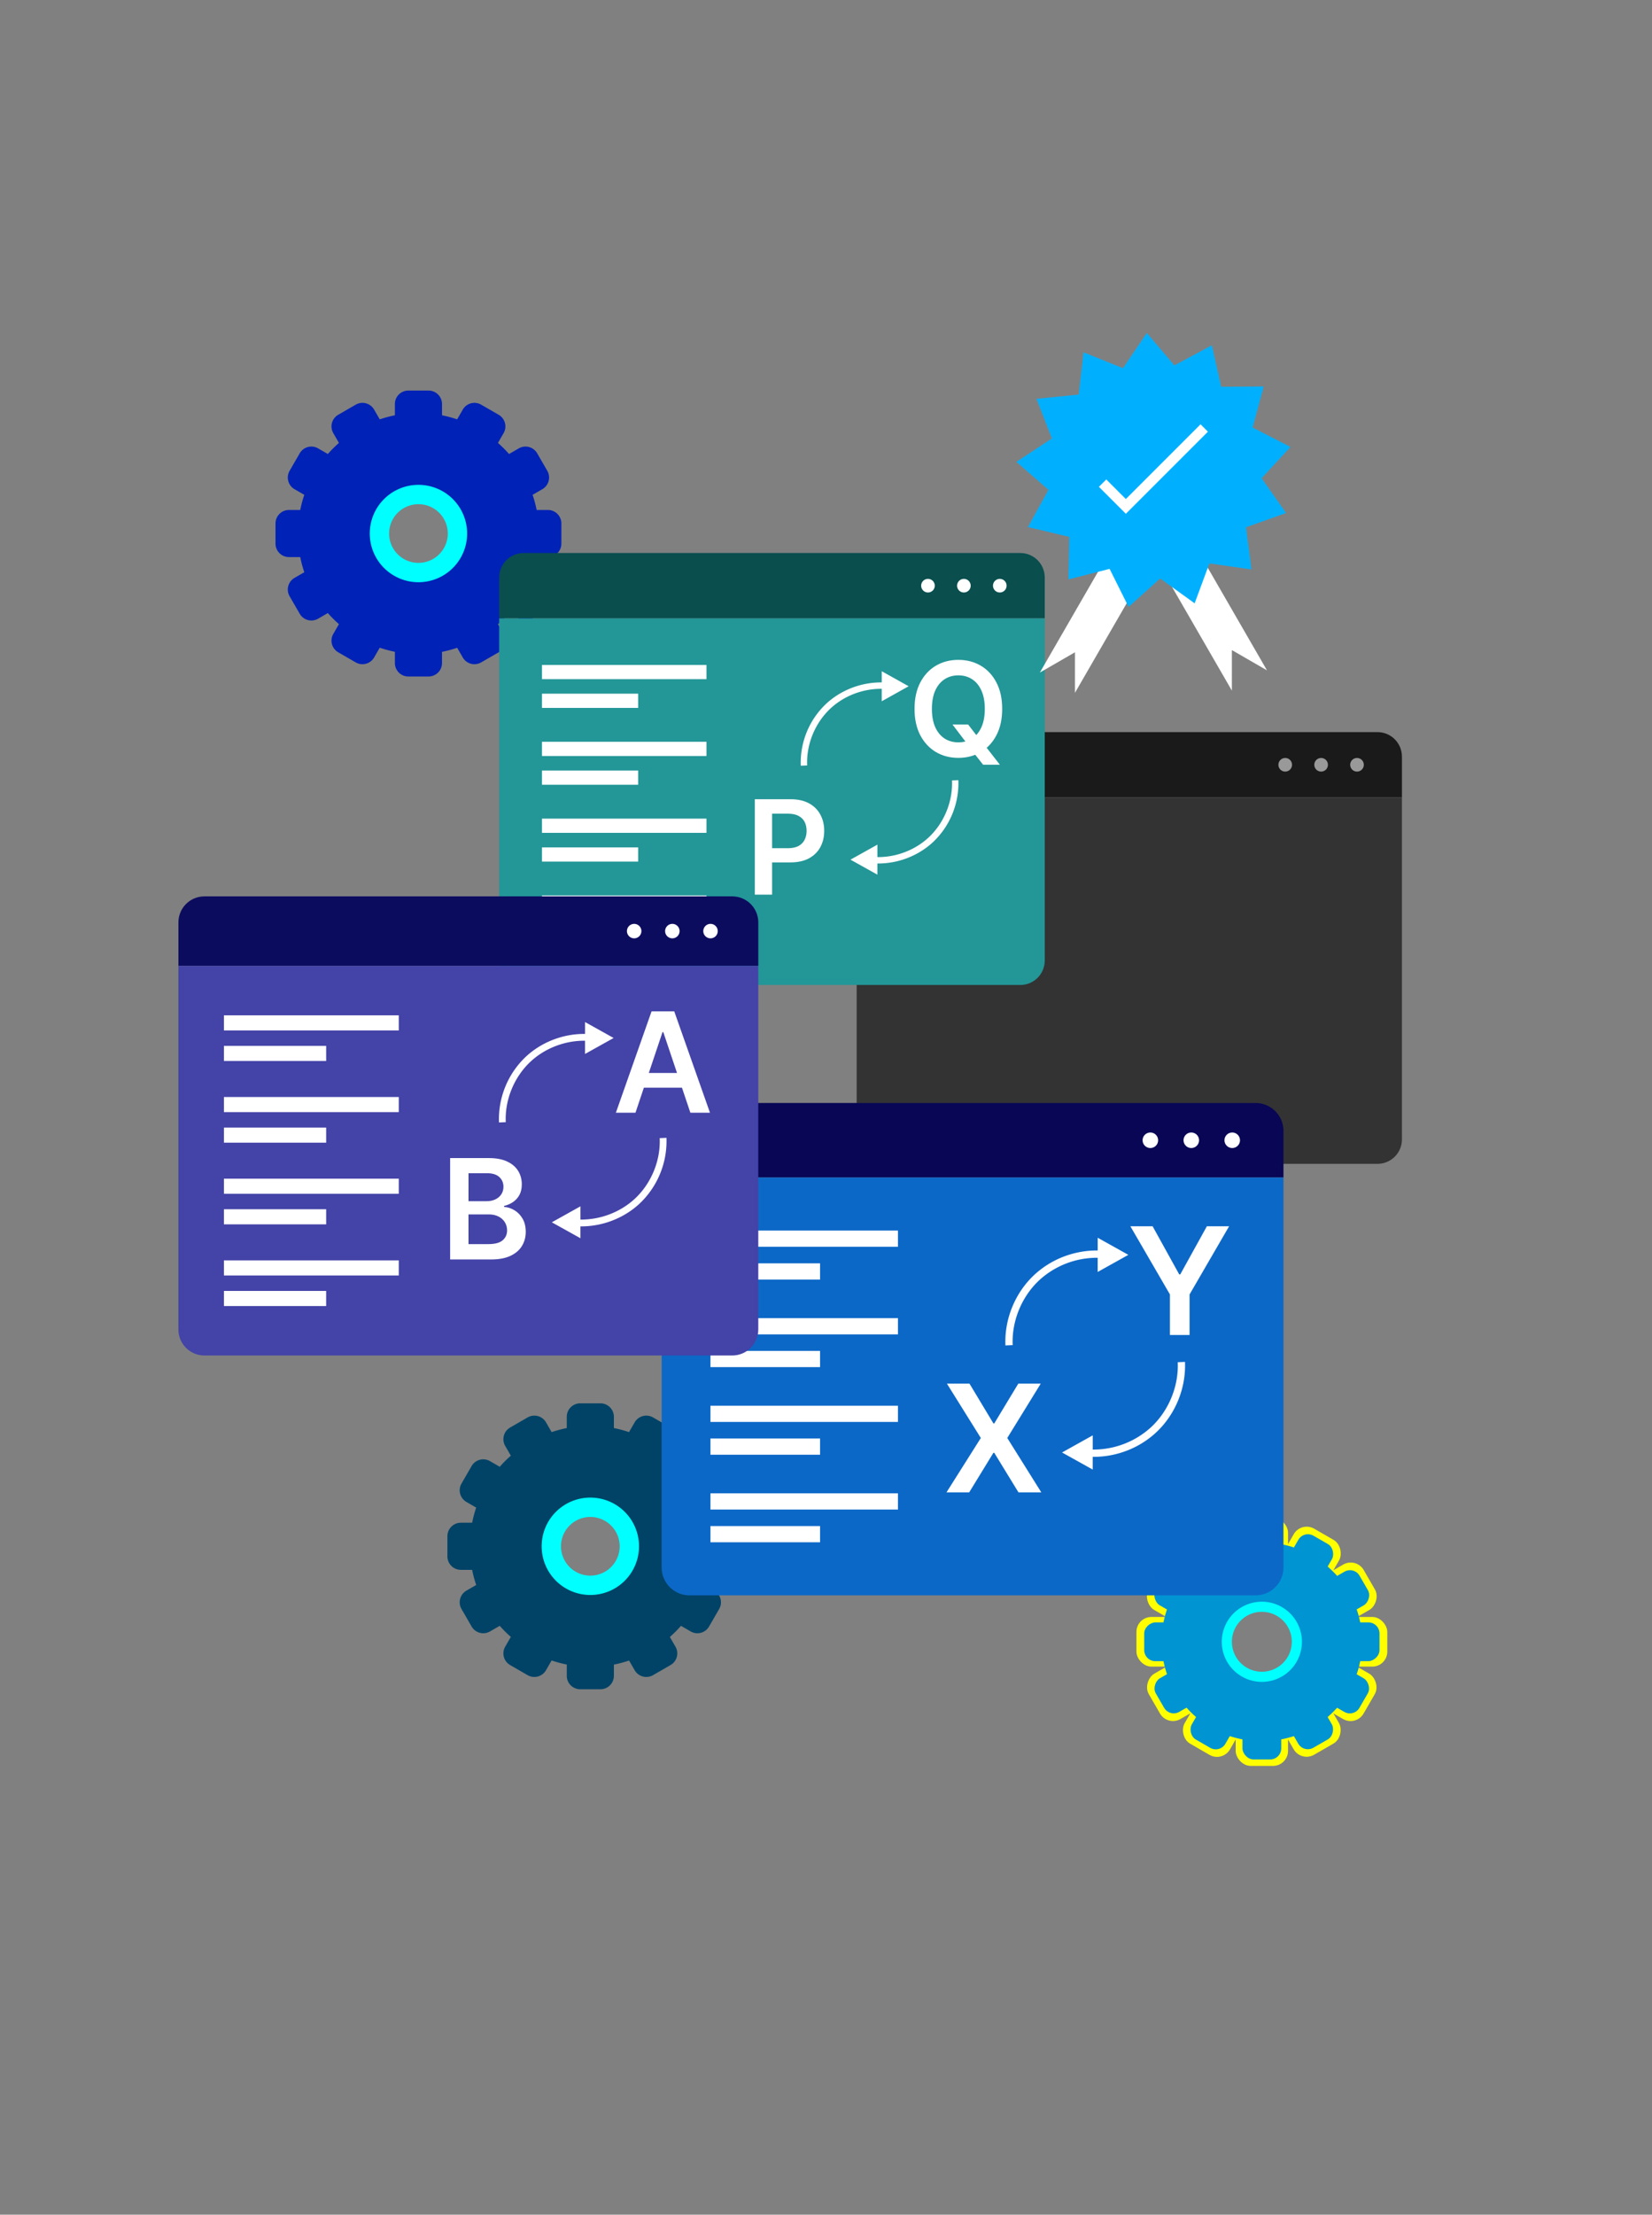 <svg xmlns="http://www.w3.org/2000/svg" xmlns:xlink="http://www.w3.org/1999/xlink" width="970.001" height="1299.999" viewBox="0 0 256.646 343.958" xmlns:v="https://vecta.io/nano"><rect x="0" y="0" width="256.646" height="343.958" fill="#808080" stroke="none"/><g transform="matrix(.824 0 0 .824 -273.769 65.909)"><path d="M498.379 58.003c-2.561 0-4.622 2.062-4.622 4.623v7.691h4.622 93.559 4.623v-7.691c0-2.561-2.062-4.623-4.623-4.623z" fill="#1a1a1a"/><path d="M493.757 70.318v4.623 52.12 7.693a4.61 4.61 0 0 0 4.622 4.622h93.559c2.561 0 4.623-2.061 4.623-4.622v-7.693-52.12-4.623h-4.623-93.559z" fill="#333"/><g fill="#999"><circle cx="574.556" cy="64.16" r="1.286"/><circle cx="581.323" cy="64.16" r="1.286"/><circle cx="588.089" cy="64.16" r="1.286"/></g></g><g transform="matrix(1.599 0 0 1.599 -659.894 -50.525)"><path d="M535.29 183.853a7.209 7.209 0 1 0 0 14.418 7.209 7.209 0 1 0 0-14.418zm0 4.299a2.91 2.91 0 1 1 0 5.82 2.91 2.91 0 1 1 0-5.82z" fill="#0ff"/><g fill="#ff0"><rect width="5.086" height="4.821" x="532.747" y="179.008" ry="1.455"/><rect width="5.086" height="4.821" x="532.747" y="198.296" ry="1.455"/></g><g fill="#0094d3"><rect width="3.767" height="3.571" x="533.407" y="198.921" ry="1.077"/><rect width="3.767" height="3.571" x="533.407" y="179.633" ry="1.077"/></g><g fill="#ff0"><rect width="5.086" height="4.821" x="556.563" y="-94.946" ry="1.455" transform="rotate(30)"/><g transform="matrix(-.866 .5 .5 .866 0 0)"><rect width="5.086" height="4.821" x="-370.587" y="440.344" ry="1.455"/><rect width="5.086" height="4.821" x="-370.587" y="421.055" ry="1.455"/></g><rect width="5.086" height="4.821" x="430.567" y="-360.81" ry="1.455" transform="rotate(60)"/><g transform="matrix(.5 -.866 -.866 -.5 0 0)"><rect width="5.086" height="4.821" x="99.637" y="-551.872" ry="1.455"/><rect width="5.086" height="4.821" x="99.637" y="-571.161" ry="1.455"/></g><rect width="5.086" height="4.821" x="430.567" y="-380.099" ry="1.455" transform="rotate(60)"/><rect width="5.086" height="4.821" x="556.563" y="-114.235" ry="1.455" transform="rotate(30)"/><rect width="5.086" height="4.821" x="523.103" y="188.652" ry="1.455"/><rect width="5.086" height="4.821" x="542.392" y="188.652" ry="1.455"/></g><g fill="#0094d3"><path d="M535.29 181.418a9.645 9.645 0 1 0 0 19.289 9.645 9.645 0 1 0 0-19.289zm0 5.751a3.893 3.893 0 1 1 0 7.787 3.893 3.893 0 1 1 0-7.787z"/><g transform="rotate(90)"><rect width="3.767" height="3.571" x="189.179" y="-527.431" ry="1.077"/><rect width="3.767" height="3.571" x="189.179" y="-546.72" ry="1.077"/></g><rect width="3.767" height="3.571" x="557.223" y="-94.321" ry="1.077" transform="rotate(30)"/><g transform="matrix(.866 -.5 -.5 -.866 0 0)"><rect width="3.767" height="3.571" x="366.16" y="-425.251" ry="1.077"/><rect width="3.767" height="3.571" x="366.16" y="-444.54" ry="1.077"/></g><rect width="3.767" height="3.571" x="431.226" y="-360.185" ry="1.077" transform="rotate(60)"/><g transform="matrix(-.5 .866 .866 .5 0 0)"><rect width="3.767" height="3.571" x="-104.064" y="547.677" ry="1.077"/><rect width="3.767" height="3.571" x="-104.064" y="566.965" ry="1.077"/></g><rect width="3.767" height="3.571" x="431.226" y="-379.474" ry="1.077" transform="rotate(60)"/><rect width="3.767" height="3.571" x="557.223" y="-113.61" ry="1.077" transform="rotate(30)"/></g></g><use xlink:href="#B" fill="#0ff"/><path d="M63.386 60.659a2.09 2.09 0 0 0-2.039 2.092V64.5c-.797.159-1.583.37-2.352.63l-.874-1.514a2.09 2.09 0 0 0-2.859-.766l-2.714 1.566a2.09 2.09 0 0 0-.766 2.859l.874 1.515c-.611.536-1.186 1.111-1.722 1.722l-1.515-.874a2.09 2.09 0 0 0-2.859.766l-1.566 2.714a2.09 2.09 0 0 0 .766 2.859l1.515.874c-.261.77-.472 1.555-.63 2.352h-1.749a2.09 2.09 0 0 0-2.093 2.093v3.133a2.09 2.09 0 0 0 2.093 2.092h1.748c.159.797.37 1.583.631 2.353l-1.515.874a2.09 2.09 0 0 0-.766 2.859l1.566 2.713a2.09 2.09 0 0 0 2.859.767l1.514-.874c.536.611 1.112 1.186 1.723 1.723l-.874 1.514a2.09 2.09 0 0 0 .766 2.859l2.714 1.566a2.09 2.09 0 0 0 2.859-.766l.873-1.514c.77.261 1.556.472 2.353.63v1.748a2.09 2.09 0 0 0 2.093 2.093h3.133a2.09 2.09 0 0 0 2.093-2.093v-1.736c.799-.159 1.587-.371 2.358-.632l.868 1.504a2.09 2.09 0 0 0 2.859.766l2.714-1.566a2.09 2.09 0 0 0 .766-2.859l-.868-1.504c.613-.537 1.189-1.114 1.727-1.727l1.504.868a2.09 2.09 0 0 0 2.859-.767l1.566-2.713a2.09 2.09 0 0 0-.766-2.859l-1.504-.868c.262-.772.473-1.56.631-2.359h1.738c1.159 0 2.092-.933 2.092-2.092v-3.133a2.09 2.09 0 0 0-2.092-2.093H83.37c-.159-.797-.37-1.583-.63-2.352l1.514-.874a2.09 2.09 0 0 0 .766-2.859l-1.566-2.714a2.09 2.09 0 0 0-2.859-.766l-1.514.874c-.536-.611-1.112-1.186-1.723-1.723l.874-1.514a2.09 2.09 0 0 0-.766-2.859l-2.714-1.566a2.09 2.09 0 0 0-2.859.766l-.874 1.514c-.77-.261-1.555-.472-2.352-.63v-1.749a2.09 2.09 0 0 0-2.093-2.092H63.44c-.018 0-.036 0-.054 0zm1.621 14.64c2.006 0 3.93.797 5.348 2.215s2.215 3.342 2.215 5.348-.797 3.93-2.215 5.348-3.342 2.215-5.348 2.215-3.93-.797-5.348-2.215-2.215-3.342-2.215-5.348.797-3.93 2.215-5.348 3.342-2.215 5.348-2.215z" fill="#0022b6"/><use xlink:href="#B" x="26.704" y="157.291" fill="#0ff"/><path d="M90.09 217.949a2.09 2.09 0 0 0-2.039 2.092v1.749c-.797.159-1.583.37-2.352.63l-.874-1.514a2.09 2.09 0 0 0-2.859-.766l-2.714 1.566a2.09 2.09 0 0 0-.766 2.859l.874 1.515c-.611.536-1.186 1.111-1.722 1.722l-1.515-.874a2.09 2.09 0 0 0-2.859.766l-1.566 2.714a2.09 2.09 0 0 0 .766 2.859l1.515.874c-.261.77-.472 1.555-.63 2.352H71.6a2.09 2.09 0 0 0-2.093 2.093v3.133a2.09 2.09 0 0 0 2.093 2.092h1.748c.159.797.37 1.583.631 2.353l-1.515.874a2.09 2.09 0 0 0-.766 2.859l1.566 2.713a2.09 2.09 0 0 0 2.859.767l1.514-.874c.536.611 1.112 1.186 1.723 1.723l-.874 1.514a2.09 2.09 0 0 0 .766 2.859l2.714 1.566a2.09 2.09 0 0 0 2.859-.766l.873-1.514c.77.261 1.556.472 2.353.63v1.748a2.09 2.09 0 0 0 2.093 2.093h3.133a2.09 2.09 0 0 0 2.093-2.093v-1.736c.799-.159 1.587-.371 2.358-.632l.868 1.504a2.09 2.09 0 0 0 2.859.766l2.714-1.566a2.09 2.09 0 0 0 .766-2.859l-.868-1.504c.613-.537 1.189-1.114 1.727-1.727l1.504.868a2.09 2.09 0 0 0 2.859-.767l1.566-2.713a2.09 2.09 0 0 0-.766-2.859l-1.504-.868c.262-.772.473-1.56.631-2.359h1.738c1.159 0 2.092-.933 2.092-2.092v-3.133a2.09 2.09 0 0 0-2.092-2.093h-1.749c-.159-.797-.37-1.583-.63-2.352l1.514-.874a2.09 2.09 0 0 0 .766-2.859l-1.566-2.714a2.09 2.09 0 0 0-2.859-.766l-1.514.874c-.536-.611-1.112-1.186-1.723-1.723l.874-1.514a2.09 2.09 0 0 0-.766-2.859l-2.714-1.566a2.09 2.09 0 0 0-2.859.766l-.874 1.514c-.77-.261-1.555-.472-2.352-.63v-1.749a2.09 2.09 0 0 0-2.093-2.092h-3.133c-.018 0-.036 0-.054 0zm1.621 14.64c2.006 0 3.93.797 5.348 2.215s2.215 3.342 2.215 5.348-.797 3.93-2.215 5.348-3.342 2.215-5.348 2.215-3.93-.797-5.348-2.215-2.215-3.342-2.215-5.348.797-3.93 2.215-5.348 3.342-2.215 5.348-2.215z" fill="#004367"/><g transform="matrix(2.132 0 0 2.132 -737.041 -240.018)"><use xlink:href="#C" fill="#0a4e4e"/><use xlink:href="#D" fill="#239697"/><g fill="#fff"><circle cx="413.323" cy="155.244" r=".497"/><circle cx="415.94" cy="155.244" r=".497"/><circle cx="418.557" cy="155.244" r=".497"/><use xlink:href="#E"/><path d="M385.197 163.111h7.009v1.036h-7.009z"/><use xlink:href="#E" y="5.598"/><path d="M385.197 168.709h7.009v1.036h-7.009z"/><use xlink:href="#E" y="11.196"/><path d="M385.197 174.307h7.009v1.036h-7.009z"/><use xlink:href="#E" y="16.795"/><path d="M385.197 179.906h7.009v1.036h-7.009zm29.913-14.549h1.14l.675.875.482.57 1.157 1.486h-1.222l-.787-.998-.336-.475zm3.621-1.14q0 1.123-.421 1.924-.417.797-1.14 1.222-.719.424-1.632.424-.913 0-1.636-.424-.719-.428-1.14-1.225-.417-.801-.417-1.921 0-1.123.417-1.921.421-.801 1.14-1.225.723-.424 1.636-.424.913 0 1.632.424.723.424 1.14 1.225.421.797.421 1.921zm-1.266 0q0-.791-.248-1.334-.244-.546-.679-.825-.434-.282-1.001-.282-.567 0-1.001.282-.434.278-.682.825-.244.543-.244 1.334 0 .791.244 1.337.248.543.682.825.434.278 1.001.278.567 0 1.001-.278.434-.282.679-.825.248-.546.248-1.337zm-16.759 13.532V170.8h2.606q.801 0 1.344.299.546.299.825.821.282.519.282 1.181 0 .668-.282 1.188-.282.519-.831.818-.55.295-1.354.295h-1.727v-1.035h1.557q.468 0 .767-.163.299-.163.441-.448.146-.285.146-.655 0-.37-.146-.651-.143-.282-.445-.438-.299-.159-.77-.159h-1.154v5.897z"/><use xlink:href="#F"/><use xlink:href="#G"/></g></g><g transform="matrix(2.947 0 0 2.947 -1252.88 -213.314)"><path d="M461.491 130.512a1.47 1.47 0 0 0-1.474 1.474v2.452h1.474 29.832 1.474v-2.452a1.47 1.47 0 0 0-1.474-1.474z" fill="#080655"/><path d="M460.017 134.439v1.474 16.619 2.453a1.47 1.47 0 0 0 1.474 1.474h29.832a1.47 1.47 0 0 0 1.474-1.474v-2.453-16.619-1.474h-1.474-29.832z" fill="#0c68c7"/><g fill="#fff"><circle cx="485.78" cy="132.476" r=".41"/><circle cx="487.938" cy="132.476" r=".41"/><circle cx="490.096" cy="132.476" r=".41"/><path d="M462.59 137.235h9.884v.854h-9.884zm0 1.727h5.778v.854h-5.778zm0 2.889h9.884v.854h-9.884zm0 1.726h5.778v.854h-5.778zm0 2.889h9.884v.854h-9.884zm0 1.727h5.778v.854h-5.778zm0 2.889h9.884v.854h-9.884zm0 1.726h5.778v.854h-5.778zm22.137-15.799h1.172l1.402 2.535h.056l1.402-2.535h1.172l-2.084 3.592v2.137h-1.035v-2.137zm-8.482 8.292l1.262 2.098h.045l1.267-2.098h1.183l-1.765 2.865 1.793 2.865h-1.203l-1.276-2.084h-.045l-1.276 2.084h-1.197l1.81-2.865-1.788-2.865zm6.759-7.687v.671a4.85 4.85 0 0 0-1.522.229 4.81 4.81 0 0 0-1.814 1.05c-1.017.944-1.589 2.338-1.528 3.725l.382-.017c-.056-1.27.476-2.562 1.408-3.427a4.5 4.5 0 0 1 3.073-1.176v.748l1.617-.902zm-.263 12.217v-.671a4.85 4.85 0 0 0 1.522-.229 4.81 4.81 0 0 0 1.814-1.05c1.017-.944 1.589-2.338 1.528-3.725l-.382.017c.056 1.27-.476 2.562-1.408 3.427a4.5 4.5 0 0 1-3.073 1.176v-.748l-1.617.902z"/></g></g><path d="M171.699 86.868l-10.155 17.588 5.453-3.148v6.297h.001l10.155-17.588zm14.978-.344l10.155 17.588-5.453-3.148v6.297h-.001l-10.155-17.588z" fill="#fff"/><path d="M185.593 93.703l-5.357-3.863-4.906 4.421-2.948-5.91-6.399 1.634.136-6.603-6.425-1.527 3.189-5.783-4.98-4.338 5.511-3.639-2.394-6.155 6.571-.661.741-6.563 6.126 2.468 3.706-5.467 4.277 5.032 5.822-3.118 1.448 6.444 6.604-.055-1.712 6.379 5.873 3.02-4.48 4.852 3.797 5.404-6.222 2.214.851 6.549-6.538-.931z" fill="#00b0ff"/><path d="M171.292 75.037l3.614 3.614 12.178-12.178" fill="none" stroke="#fff" stroke-width="1.62"/><g transform="matrix(2.266 0 0 2.266 -997.085 -297.438)"><use xlink:href="#C" x="70.175" y="39.834" fill="#0c0c5f"/><use xlink:href="#D" x="70.174" y="39.833" fill="#4343a8"/><g fill="#fff"><circle cx="483.498" cy="195.078" r=".497"/><circle cx="486.115" cy="195.078" r=".497"/><circle cx="488.732" cy="195.078" r=".497"/><use xlink:href="#E" x="70.175" y="39.834"/><path d="M455.372 202.945h7.009v1.036h-7.009z"/><use xlink:href="#E" x="70.175" y="45.432"/><path d="M455.372 208.543h7.009v1.036h-7.009z"/><use xlink:href="#E" x="70.175" y="51.03"/><path d="M455.372 214.141h7.009v1.036h-7.009z"/><use xlink:href="#E" x="70.175" y="56.628"/><path d="M455.372 219.739h7.009v1.036h-7.009zm28.216-12.214h-1.344l2.447-6.949h1.554l2.45 6.949h-1.344l-1.856-5.524h-.054zm.044-2.725h3.665v1.011h-3.665zm-12.751 12.783v-6.949h2.66q.753 0 1.252.238.502.234.75.641.251.407.251.923 0 .424-.163.726-.163.299-.438.485-.275.187-.614.268v.068q.37.02.709.227.343.204.56.577.217.373.217.903 0 .54-.261.97-.261.428-.787.675-.526.248-1.323.248zm1.259-1.052h1.354q.685 0 .987-.261.305-.265.305-.679 0-.309-.153-.556-.153-.251-.434-.394-.282-.146-.672-.146h-1.388zm0-2.942h1.245q.326 0 .587-.119.261-.122.411-.343.153-.224.153-.529 0-.404-.285-.665-.282-.261-.838-.261h-1.272z"/><use xlink:href="#F" x="70.174" y="39.834"/><use xlink:href="#G" x="70.175" y="39.834"/></g></g><defs ><path id="B" d="M65.007 71.574a11.29 11.29 0 0 0-7.982 19.27 11.29 11.29 0 0 0 15.964 0 11.29 11.29 0 0 0-7.982-19.27zm0 6.731c1.209 0 2.368.48 3.222 1.335s1.335 2.014 1.335 3.222-.48 2.368-1.335 3.222-2.014 1.335-3.222 1.335-2.368-.48-3.222-1.335-1.335-2.014-1.335-3.222.48-2.368 1.335-3.222 2.014-1.335 3.222-1.335z"/><path id="C" d="M383.863 152.863c-.99 0-1.787.798-1.787 1.788v2.974h1.787 36.182 1.788v-2.974c0-.99-.798-1.788-1.788-1.788z"/><path id="D" d="M382.076 157.626v1.788 20.156 2.975c0 .99.797 1.787 1.787 1.787h36.182c.99 0 1.788-.797 1.788-1.787v-2.975-20.156-1.788h-1.788-36.182z"/><path id="E" d="M385.197 161.017h11.988v1.036h-11.988z"/><path id="F" d="M409.956 161.477v.814a5.89 5.89 0 0 0-1.846.278c-.813.258-1.573.691-2.201 1.273a5.89 5.89 0 0 0-1.853 4.518l.464-.021c-.068-1.54.578-3.107 1.707-4.156.997-.925 2.368-1.441 3.728-1.426v.907l1.961-1.094z"/><path id="G" d="M409.637 176.295v-.814a5.89 5.89 0 0 0 1.846-.278c.813-.258 1.573-.691 2.201-1.273a5.89 5.89 0 0 0 1.853-4.518l-.464.021c.068 1.54-.578 3.107-1.707 4.156-.997.925-2.368 1.441-3.728 1.426v-.907l-1.961 1.094z"/></defs></svg>